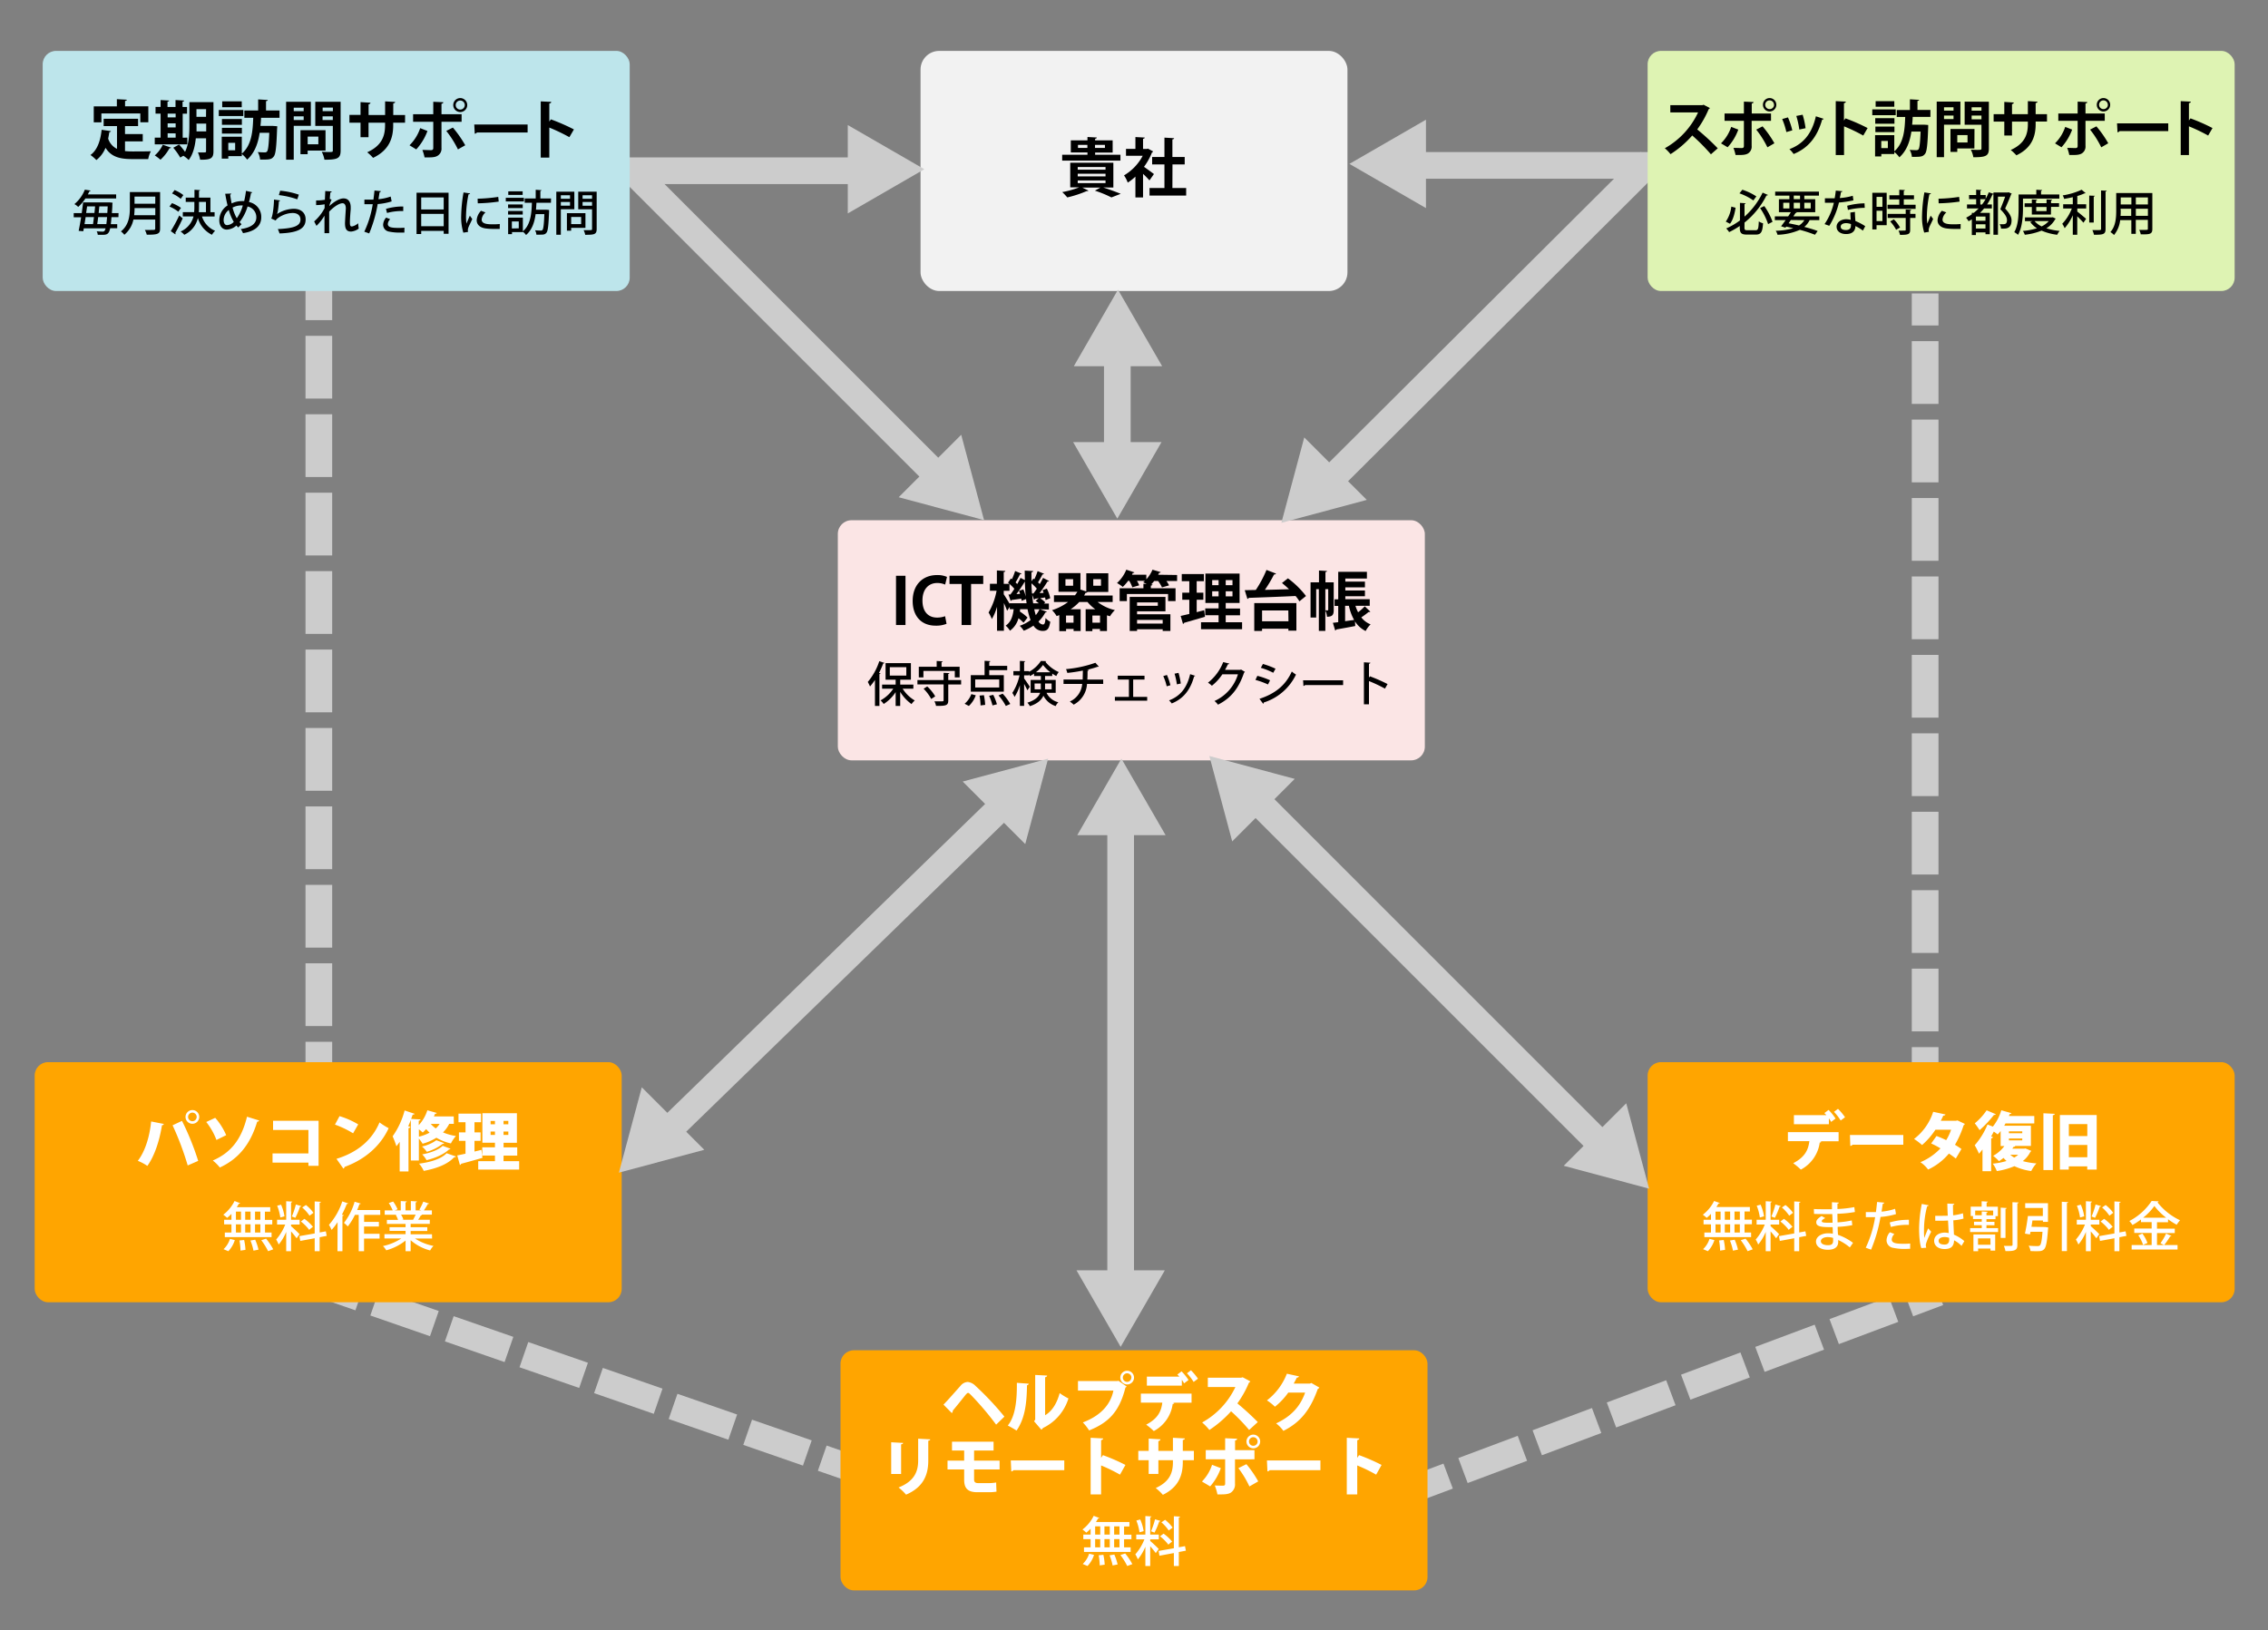 <svg id="レイヤー_1" data-name="レイヤー 1" xmlns="http://www.w3.org/2000/svg" viewBox="0 0 850 611"><rect x="0" y="0" width="850" height="611" fill="#808080" stroke="none"/><defs><style>.cls-1,.cls-3,.cls-4,.cls-5{fill:none;stroke:#ccc;stroke-miterlimit:10;stroke-width:10px;}.cls-2{fill:#f2f2f2;}.cls-3{stroke-dasharray:23.52 5.88;}.cls-4{stroke-dasharray:23.67 5.92;}.cls-5{stroke-dasharray:23.77 5.94;}.cls-6{fill:#fbe5e5;}.cls-7{fill:orange;}.cls-8{fill:#fff;}.cls-9{fill:#ccc;}.cls-10{fill:#def3b3;}.cls-11{fill:#bde5eb;}</style></defs><line class="cls-1" x1="234" y1="64" x2="324" y2="64"/><line class="cls-1" x1="531" y1="62" x2="627" y2="62"/><rect class="cls-2" x="345" y="19.08" width="160" height="90" rx="7"/><path d="M419.92,58V60.2H398.08V58h9.48v-.86h-6.24V52.62h6.24V51.35l3.51.19c0,.24-.2.38-.65.48v.6H417v4.56h-6.57V58Zm-6.43,12.27v0c2.35.77,4.94,1.71,6.53,2.38L416.54,74a43.2,43.2,0,0,0-6.19-2.54l2.08-1.15h-6.81l2.3,1.13a.58.58,0,0,1-.46.19.51.51,0,0,1-.21,0A42.71,42.71,0,0,1,400,74a21.83,21.83,0,0,0-1.9-2,33.68,33.68,0,0,0,6.34-1.77H401.1V61h16.16v9.29Zm-9.58-7.66v1h10.42v-1Zm0,2.5v1h10.42v-1Zm0,2.52v1h10.42v-1ZM404,55.45h3.53V54.32H404Zm10.11-1.13h-3.72v1.13h3.72Z"/><path d="M432.16,56.77a.65.65,0,0,1-.41.36,24,24,0,0,1-3,5.4c1.17.82,3.17,2.28,3.72,2.71l-1.68,2.38a29.75,29.75,0,0,0-2.4-2.45V74h-2.86v-7.8a18.79,18.79,0,0,1-2.88,2.25,11.35,11.35,0,0,0-1.39-2.71,18.59,18.59,0,0,0,7-7.34H422v-2.6h3.53V51.37l3.5.19c0,.24-.21.39-.64.46v3.81h1.41l.43-.12Zm7.23,13.71h5.16v2.83H430.82V70.48h5.59V61.62H431.8V58.84h4.61V51.59l3.62.21c0,.24-.21.39-.64.46v6.58H444v2.78h-4.58Z"/><line class="cls-1" x1="119.5" y1="108" x2="119.5" y2="120"/><line class="cls-3" x1="119.5" y1="125.88" x2="119.5" y2="387.56"/><line class="cls-1" x1="119.5" y1="390.5" x2="119.5" y2="402.5"/><line class="cls-1" x1="721.5" y1="110" x2="721.5" y2="122"/><line class="cls-3" x1="721.5" y1="127.88" x2="721.5" y2="389.56"/><line class="cls-1" x1="721.5" y1="392.5" x2="721.5" y2="404.5"/><line class="cls-1" x1="386.5" y1="291.5" x2="243" y2="431"/><line class="cls-1" x1="123.5" y1="482.5" x2="134.84" y2="486.43"/><line class="cls-4" x1="140.43" y1="488.37" x2="305.37" y2="545.6"/><line class="cls-1" x1="308.16" y1="546.57" x2="319.5" y2="550.5"/><line class="cls-1" x1="531.5" y1="557.5" x2="542.74" y2="553.29"/><line class="cls-5" x1="548.3" y1="551.21" x2="712.48" y2="489.75"/><line class="cls-1" x1="715.26" y1="488.71" x2="726.5" y2="484.5"/><rect class="cls-6" x="314" y="195" width="220" height="90" rx="5.13"/><path d="M335.81,215.82h3.55v18.46h-3.55Z"/><path d="M354.75,233.82a10.32,10.32,0,0,1-4.08.7c-5.55,0-8.62-3.77-8.62-9.24,0-6.46,4.15-9.72,9.05-9.72a8.68,8.68,0,0,1,3.82.69l-.7,2.88a7.28,7.28,0,0,0-3-.6c-3,0-5.5,2.09-5.5,6.56,0,4.17,2.14,6.4,5.48,6.4a8.4,8.4,0,0,0,3-.52Z"/><path d="M368.5,218.89h-4.56v15.39h-3.55V218.89h-4.54v-3.07H368.5Z"/><path d="M389.74,228.37l2.57.92c-.07.19-.24.28-.55.28a13,13,0,0,1-2.55,3.39,2.1,2.1,0,0,0,1.64,1.13c.6,0,.86-.51,1-2.43a6,6,0,0,0,1.78,1.39c-.46,2.72-1.13,3.44-2.88,3.44a4,4,0,0,1-3.43-2,16.49,16.49,0,0,1-3.63,1.92,11.66,11.66,0,0,0-1.51-1.85,14.25,14.25,0,0,0,4.06-2.14,24.52,24.52,0,0,1-1.13-4.08h-2.79l-.09.89a18.19,18.19,0,0,1,2.88,2.26l-1.51,1.92a15.72,15.72,0,0,0-1.9-1.68,8.39,8.39,0,0,1-3.19,4.68,7.7,7.7,0,0,0-1.61-1.9c2.11-1.41,2.71-3.72,3-6.17h-1.46v-.88l-1,1.48c-.24-.72-.72-1.84-1.2-2.9v10.39h-2.57v-9a20.34,20.34,0,0,1-1.94,4.61,17,17,0,0,0-1.23-2.45,25.59,25.59,0,0,0,3-8.16H371v-2.61h2.61v-5l3.17.19c0,.22-.17.36-.6.43v4.4h2.16v2.61h-2.16v1.3c.5.72,1.61,2.54,2.21,3.57v-.19h6.36c-.07-.5-.15-1-.19-1.58l-1.68.65c0-.24-.08-.51-.12-.8l-3.65.51a.46.46,0,0,1-.34.33l-.81-2.4.72,0a24.59,24.59,0,0,0,1.48-2.14,20,20,0,0,0-2.37-2.3l1.08-1.57.38.29a26.26,26.26,0,0,0,1.2-3.09l2.4,1a.55.55,0,0,1-.57.22c-.41.86-1.08,2.09-1.66,3.05l.62.62c.48-.81.89-1.6,1.23-2.32l1.63.84c0-1.18-.05-2.36-.05-3.56l3.15.17c0,.24-.19.39-.63.46,0,1.12,0,2.23,0,3.36l.72-1,.36.27a23.66,23.66,0,0,0,1.23-3.07l2.4,1a.55.55,0,0,1-.58.22c-.41.86-1.1,2.09-1.68,3a7.91,7.91,0,0,1,.65.64c.48-.81.91-1.63,1.25-2.32l2.23,1.17c-.07.14-.31.22-.6.22a48.71,48.71,0,0,1-2.93,4.32l1.51-.1c-.12-.36-.26-.69-.4-1l1.6-.6a14.39,14.39,0,0,1,1.28,3.6l-1.73.72c-.05-.31-.12-.67-.22-1l-1.85.31a8.92,8.92,0,0,1,1.92,1.54l-.48.45h1.85v2.23Zm-7.44-5.78c-.12-.38-.26-.77-.41-1.13l1.63-.53a14.42,14.42,0,0,1,.92,2.76h0c-.17-1.8-.29-3.74-.34-5.73a54,54,0,0,1-3.16,4.73Zm5-.14c.41-.53.87-1.16,1.28-1.8a19.26,19.26,0,0,0-2-2c0,1.32.09,2.57.19,3.79Zm2,1.77c-.53.1-1,.17-1.42.22a.44.44,0,0,1-.34.36l-.69-1.83c.09,1.11.21,2.19.36,3.17h2.11a12,12,0,0,0-1.18-.91Zm-1.68,4.15a19.08,19.08,0,0,0,.57,2.21,9.92,9.92,0,0,0,1.39-2.21Z"/><path d="M417,225.64h-5.64a16.72,16.72,0,0,0,6.48,3.05A11.17,11.17,0,0,0,416,231l-1.13-.36v5.88h-2.62v-.77H409.4v.82h-2.52v-8.21h3.6a15.34,15.34,0,0,1-2.91-2.71h-3.09a17.65,17.65,0,0,1-3.22,2.71H405v8.16h-2.64v-.77h-2.81v.82H397v-6l-1,.36a10.8,10.8,0,0,0-1.71-2.21,20.51,20.51,0,0,0,6-3.07H395v-2.52h7.88a14.11,14.11,0,0,0,.91-1.32H396.7v-7h8.23V221l2.19.69v-6.81h8.25v7h-7.8a.77.77,0,0,1-.74.33c-.17.34-.34.68-.51,1H417Zm-14.81-6.1v-2.45h-2.88v2.45Zm.15,13.85v-2.66h-2.81v2.66Zm7.08,0h2.85v-2.66H409.4Zm.31-16.3v2.45h2.9v-2.45Z"/><path d="M441.15,215.53v2.26h-4a10.87,10.87,0,0,1,1,1.63l-2.66.75a14.21,14.21,0,0,0-1.45-2.38h-1.48a10.87,10.87,0,0,1-1.16,1.27l.51,0c0,.25-.19.39-.6.44v1h9.26v4.8h-2.8v-2.64H422.33v2.64h-2.71v-4.8h8.91v-1.68l1.22.07-1.3-.64c.22-.17.43-.34.65-.53h-3a10.34,10.34,0,0,1,.86,1.68l-2.59.74a12.91,12.91,0,0,0-1.15-2.42h-.43a16.18,16.18,0,0,1-2,2.28,14.36,14.36,0,0,0-2.16-1.46,13.62,13.62,0,0,0,3.48-5l3.05,1a.6.6,0,0,1-.6.24c-.1.22-.22.44-.34.65h5.4v1.71a12.09,12.09,0,0,0,2.31-3.6l3.09.91c-.09.21-.31.29-.6.26-.12.24-.24.48-.38.72Zm-15,13.61v1.11h12.49v6.26h-2.89v-.65h-9.6v.65h-2.76V223.74h13.4v5.4Zm7.78-3.33h-7.78v1.27h7.78Zm1.82,6.55h-9.6v1.37h9.6Z"/><path d="M448.49,229.45l2.81-.72s0,.08.31,2.45c-2.85.84-5.9,1.73-7.85,2.28a.54.54,0,0,1-.4.41l-.87-3c.91-.19,2-.46,3.24-.74V224.8h-2.64v-2.64h2.64v-4.32H442.9v-2.67h8.28v2.67h-2.69v4.32H451v2.64h-2.5Zm10.88,3.8h6.14v2.59H450.12v-2.59h6.58v-2.64h-5v-2.55h5V226h-4.94V215h12.81V226h-5.2v2.09h5.37v2.55h-5.37Zm-5.07-15.8v1.9h2.4v-1.9Zm0,6.08h2.4v-1.9h-2.4Zm7.61-4.18v-1.9h-2.54v1.9Zm0,4.18v-1.9h-2.54v1.9Z"/><path d="M478.23,215c-.1.22-.36.34-.75.34a49.23,49.23,0,0,1-3.43,5.76c2.86-.05,6-.15,9.05-.24-.86-.84-1.77-1.63-2.64-2.33l2.23-1.75a33.64,33.64,0,0,1,6.77,6.62l-2.47,2a13.11,13.11,0,0,0-1.44-2c-6.46.31-13.23.55-17.55.7a.54.54,0,0,1-.5.38l-1-3.26,4.15-.08a42.45,42.45,0,0,0,4-7.51Zm-8.16,21.51V226.05h15.79v10.34h-3v-.72H473v.82Zm12.77-7.68H473v4.05h9.89Z"/><path d="M499.85,218.29v10.32c0,1.64-.31,2.57-2.52,2.57a6.62,6.62,0,0,0-.62-2.35v7.66h-2.43V220.84h-1v10.63h-2.11V218.29h3.16v-4.44l3,.17c0,.22-.2.36-.58.41v3.86Zm-3.14,10.49h.91c.12,0,.17-.05.17-.24v-7.7h-1.08Zm11.28-1.7a14.53,14.53,0,0,0,1,2.42,20.72,20.72,0,0,0,2.5-2.23l2.08,2a.57.57,0,0,1-.4.14,1,1,0,0,1-.27,0,30.24,30.24,0,0,1-2.71,2,8.11,8.11,0,0,0,3.48,2.62,9.73,9.73,0,0,0-1.85,2.5,9.78,9.78,0,0,1-4-3.63l.1,1.75c-2.62.51-5.35,1-7.11,1.3a.5.5,0,0,1-.4.38l-.87-2.88c.58-.07,1.25-.14,2-.24v-6.09h-1.37v-2.47h1.37V214.33h10.75v2.52h-8.09V218h7.35v2.17h-7.35v1.17h7.35v2.16h-7.35v1.11h9.15v2.47Zm-3.87,5.76,3.37-.46a18.9,18.9,0,0,1-1.95-5.3h-1.42Z"/><path d="M327.92,254.86a23.76,23.76,0,0,1-1.86,2.45,15.52,15.52,0,0,0-.83-1.69,23.11,23.11,0,0,0,4.31-7.8l1.94.67c-.07.14-.21.19-.47.19a33.39,33.39,0,0,1-1.58,3.57l.56.16c0,.14-.15.24-.4.27v11.94h-1.67Zm14.38,3.3h-4a13.35,13.35,0,0,0,4.54,4.41,6.28,6.28,0,0,0-1.21,1.35,15.82,15.82,0,0,1-4.25-4.58v5.26h-1.71v-5.17a14.82,14.82,0,0,1-4.48,4.45,7.93,7.93,0,0,0-1.17-1.35,13.44,13.44,0,0,0,4.75-4.37h-4.18v-1.55h5.08v-1.84h-3.78v-6.21h9.5v6.21h-4v1.84h4.93Zm-8.82-8.09v3.17h6.19v-3.17Z"/><path d="M360.21,254.9v1.67h-4.82v5.94c0,2-.9,2.09-4.58,2.09a6.26,6.26,0,0,0-.61-1.71c.76,0,1.51,0,2.07,0,1.32,0,1.37,0,1.37-.44v-5.92h-9.81V254.9h9.81v-2.7l2.18.1c0,.16-.13.25-.43.31v2.29Zm-14.13-3.41v2.43h-1.73v-4h6.7v-2.16l2.25.13c0,.16-.15.27-.43.3v1.73h6.78v4h-1.81v-2.43ZM349,262a16.25,16.25,0,0,0-2.85-3.83l1.35-.87a16,16,0,0,1,3,3.71Z"/><path d="M365.7,260.62a10.13,10.13,0,0,1-2.59,4l-1.59-.83a8.76,8.76,0,0,0,2.52-3.62Zm10.51-7.54v6.19H363.83v-6.19H369v-5.39l2.16.13c0,.16-.12.27-.41.31v1.45h6.73v1.61h-6.73v1.89Zm-1.72,4.61v-3h-9v3Zm-7,6.73a21.69,21.69,0,0,0-.38-3.69l1.64-.16a23.15,23.15,0,0,1,.47,3.64Zm4.47,0a19.58,19.58,0,0,0-1.26-3.61l1.55-.36a20.65,20.65,0,0,1,1.38,3.54Zm5,.2a19.55,19.55,0,0,0-2.73-3.94l1.54-.67a19.65,19.65,0,0,1,2.85,3.86Z"/><path d="M395.65,259.7h-3.43a6.57,6.57,0,0,0,4.44,3.53,4.08,4.08,0,0,0-1,1.44,7.83,7.83,0,0,1-4.61-3.9c-.7,1.54-2.16,3-5.07,3.92a6.23,6.23,0,0,0-.94-1.3c3-.95,4.27-2.26,4.77-3.69h-3.55v-4.84h3.84V253.4h-2.56v-.9a15.13,15.13,0,0,1-1.53.92,6.75,6.75,0,0,0-.36-.7v.43h-1.83v1.15c.5.65,1.85,2.65,2.14,3.12l-.92,1.33c-.23-.58-.76-1.55-1.22-2.41v8.24h-1.59v-7.76a17,17,0,0,1-2,4.41,8.63,8.63,0,0,0-.83-1.49,20.2,20.2,0,0,0,2.7-6.59h-2.3v-1.59h2.43v-3.83l2,.11c0,.14-.14.25-.41.29v3.43h1.83v.26a12.18,12.18,0,0,0,4.45-4.07c.13,0,.27,0,2,.07a.39.39,0,0,1-.31.25,13.28,13.28,0,0,0,5,3.84,7.48,7.48,0,0,0-.9,1.49,10.7,10.7,0,0,1-1.53-.92v.92h-2.7v1.46h4Zm-7.88-1.33h2.3a5.49,5.49,0,0,0,0-.81v-1.37h-2.34Zm5.89-6.39a13.79,13.79,0,0,1-2.76-2.74,13,13,0,0,1-2.65,2.74Zm.45,4.21h-2.45v1.41c0,.25,0,.52,0,.77h2.47Z"/><path d="M413.46,256.35h-6.07a9.34,9.34,0,0,1-5,7.78,11.67,11.67,0,0,0-1.44-1.17,7.93,7.93,0,0,0,4.64-6.61h-7V254.7h7.18c0-1.06.06-2.09.06-3.35a55.57,55.57,0,0,1-5.82.88,11.32,11.32,0,0,0-.48-1.42,44.64,44.64,0,0,0,11-2.38l1.28,1.42a.36.36,0,0,1-.27.08.71.71,0,0,1-.2,0,32.37,32.37,0,0,1-4,1.13l.71.06a.47.47,0,0,1-.46.36c0,1.19,0,2.23-.08,3.24h5.94Z"/><path d="M428.94,253.28v1.44h-4.25v6.5h5.25v1.42h-12.1v-1.42h5.26v-6.5h-4.19v-1.44Z"/><path d="M437.34,253a22.75,22.75,0,0,1,1.31,3.85l-1.4.4a18.53,18.53,0,0,0-1.28-3.83Zm10.6.31a.43.43,0,0,1-.41.2c-1.44,5.27-4.16,8.46-8.39,10.17a7.89,7.89,0,0,0-1-1.15c4.05-1.55,6.64-4.47,7.9-9.82Zm-6.26-1.1a23.34,23.34,0,0,1,.85,4l-1.46.31a25.6,25.6,0,0,0-.87-4Z"/><path d="M466.57,251.83a.8.8,0,0,1-.32.31c-2,5.85-4.84,9.51-9.78,12a6.47,6.47,0,0,0-1.31-1.38,16,16,0,0,0,8.79-10h-5.84a18.55,18.55,0,0,1-3.92,4.28,9.63,9.63,0,0,0-1.46-1.15,18.26,18.26,0,0,0,5.71-7.72l2.28.57c-.05.18-.28.27-.54.27-.32.72-.7,1.41-1.06,2.06h5.73l.27-.11Z"/><path d="M471.23,253.33A27,27,0,0,1,476,255l-.78,1.56a30.52,30.52,0,0,0-4.71-1.71Zm.8,8.61c5.67-1.86,9.7-4.87,12.11-10.23a15.77,15.77,0,0,0,1.57,1.15,20,20,0,0,1-12.08,10.46.44.44,0,0,1-.24.47Zm1.29-13.06a30.52,30.52,0,0,1,4.72,1.77l-.85,1.53a25.43,25.43,0,0,0-4.66-1.86Z"/><path d="M488.37,255h15v1.8H489.09a.76.76,0,0,1-.58.32Z"/><path d="M519.06,258.12a52.8,52.8,0,0,0-6-2.83V264h-1.89V248.25l2.41.15c0,.19-.18.34-.52.41V254l.36-.5a62.19,62.19,0,0,1,6.61,2.91Z"/><rect class="cls-7" x="13" y="398.13" width="220" height="90" rx="5"/><path class="cls-8" d="M61.42,421.3a.79.79,0,0,1-.72.48c-.87,5.59-2.76,11.52-5.48,15.24a17.68,17.68,0,0,0-3.57-1.9c2.66-3.45,4.39-8.78,5-14.76Zm8.93,15.55a108.74,108.74,0,0,0-5.67-15.05l3.53-1.66a101.79,101.79,0,0,1,6.07,15Zm1.75-20.76a2.57,2.57,0,1,1-2.57,2.57A2.58,2.58,0,0,1,72.1,416.09Zm1.61,2.57a1.61,1.61,0,1,0-1.61,1.61A1.61,1.61,0,0,0,73.71,418.66Z"/><path class="cls-8" d="M80.66,419a24.27,24.27,0,0,1,4.11,6.5l-3.65,1.8a24.77,24.77,0,0,0-3.82-6.74Zm16.47,1a.74.74,0,0,1-.74.43c-2.6,8.67-7.11,14-14,17.19A15.4,15.4,0,0,0,79.75,435c6.39-2.76,10.66-7.47,12.82-16.42Z"/><path class="cls-8" d="M119.4,420.1V437h-3.81v-1.2H102.14v-3.45h13.45v-8.79H102.34V420.1Z"/><path class="cls-8" d="M127.25,418.37a31.1,31.1,0,0,1,7,3.09l-1.92,3.34a36.57,36.57,0,0,0-6.79-3.26Zm-1.15,16c7.89-2.4,13.39-7.08,16.13-13.65a25.91,25.91,0,0,0,3.43,2.16c-3,6.52-8.67,11.66-16.52,14.52a.86.86,0,0,1-.45.64Z"/><path class="cls-8" d="M170.09,421.25h-1.73a12.17,12.17,0,0,1-2.33,3.21,19.47,19.47,0,0,0,4.85,1.35,13.1,13.1,0,0,0-1.89,2.78,17.8,17.8,0,0,1-5.43-2.13,19.8,19.8,0,0,1-5.18,2.25,15.28,15.28,0,0,0-1.4-1.94V435h-3v-15.2c-.31.79-.62,1.56-1,2.33l.82.26a.8.8,0,0,1-.7.48v16.23h-3.31V428c-.41.6-.81,1.16-1.22,1.66a37.72,37.72,0,0,0-1.42-3.74,29.45,29.45,0,0,0,4.49-9.68l3.74,1.25c-.09.22-.33.34-.72.31l-.57,1.61,3.5.19c0,.24-.19.41-.65.48v1.66a14.7,14.7,0,0,0,3.22-5.57l3.53,1c-.07.21-.31.33-.65.31a8.32,8.32,0,0,1-.43,1h7.44ZM157,426.07a16.75,16.75,0,0,0,4-1.51,13.43,13.43,0,0,1-1.29-1.34,12,12,0,0,1-1.28,1.29,17.49,17.49,0,0,0-1.44-1.2Zm13.88,7.42c-.1.19-.31.31-.7.31-2.45,2.64-6.55,4.18-11.37,5.09a10.76,10.76,0,0,0-1.76-2.71c4.25-.55,8.31-1.75,10.32-3.91Zm-4.42-5c-.07.17-.26.26-.55.26a18.21,18.21,0,0,1-5.95,3,10,10,0,0,0-1.8-2,14.37,14.37,0,0,0,5.37-2.35Zm2.35,2.09c-.07.17-.26.26-.57.29-1.83,1.77-5,3.19-8.38,4a9.74,9.74,0,0,0-1.63-2.16c3-.55,6.12-1.68,7.68-3.22Zm-7.36-9.29a10.33,10.33,0,0,0,1.87,1.68,8.89,8.89,0,0,0,1.44-1.68Z"/><path class="cls-8" d="M180.43,431l.39,3c-2.91.84-6,1.7-8,2.23a.58.58,0,0,1-.45.46l-1-3.6c.89-.17,1.94-.39,3.09-.65v-4.8H172v-3.19h2.47v-3.8h-2.64v-3.21h8.45v3.21h-2.45v3.8h2.29v3.19h-2.29v4Zm8.28,4.25h5.86v3.14H179.23v-3.14h6.27v-2.12h-4.76v-3.07h4.76v-1.73h-4.71V417.26h12.94v11.09h-5v1.73h5.12v3.07h-5.12Zm-4.84-15.08v1.25h1.63v-1.25Zm0,5.24h1.63v-1.28h-1.63Zm6.64-4v-1.25h-1.8v1.25Zm0,4v-1.28h-1.8v1.28Z"/><path class="cls-8" d="M86.74,457.21V455a14,14,0,0,1-1.62,1.5,10.54,10.54,0,0,0-1.44-1.18,14.46,14.46,0,0,0,4.22-5.14L90,451a.41.41,0,0,1-.48.18q-.36.66-.78,1.32h12.54v1.68h-2v3.07h2.76v1.71H99.32V462h2.46v1.72H84.26V462h2.48v-3.07H84v-1.71ZM88,464.83A10.67,10.67,0,0,1,85.58,469l-1.8-.76a9,9,0,0,0,2.4-3.86Zm.42-10.69v3.07h1.9v-3.07Zm0,4.78V462h1.9v-3.07Zm1.72,9.85a23,23,0,0,0-.4-3.8l1.76-.18a22.85,22.85,0,0,1,.5,3.7Zm3.76-14.63h-2v3.07h2Zm0,4.78h-2V462h2ZM95,468.79a20.41,20.41,0,0,0-1.14-3.8l1.78-.3a19.75,19.75,0,0,1,1.24,3.72Zm2.58-11.58v-3.07h-2v3.07Zm0,4.78v-3.07h-2V462Zm2.9,7a24.52,24.52,0,0,0-2.56-4.12l1.8-.58a24.59,24.59,0,0,1,2.68,4Z"/><path class="cls-8" d="M109.08,459.61c.68.56,2.74,2.48,3.18,3l-1.1,1.54a32.83,32.83,0,0,0-2.08-2.57V469h-1.82v-7.24a18.22,18.22,0,0,1-2.82,4.74,11,11,0,0,0-.94-1.88,19.47,19.47,0,0,0,3.4-5.62h-3.06v-1.79h3.42v-6.94l2.28.14c0,.16-.16.26-.46.32v6.48h3.22V459h-3.22Zm-3.74-8.05a17.05,17.05,0,0,1,1.28,4.36l-1.56.44a19,19,0,0,0-1.18-4.42Zm7.58.54c-.06.14-.22.22-.48.22a27.32,27.32,0,0,1-1.76,4.16c-.36-.14-.94-.38-1.3-.5a29,29,0,0,0,1.5-4.5Zm9.52,11.15-2.64.5V469h-1.86v-4.86l-5.4,1-.32-1.8,5.72-1v-12l2.34.14c0,.16-.16.28-.48.34v11.15l2.32-.42Zm-8.36-6.39a16.26,16.26,0,0,1,3.22,3,11.22,11.22,0,0,0-1.42,1.14,16.43,16.43,0,0,0-3.12-3.14Zm.58-5.18a14.72,14.72,0,0,1,2.82,2.92L116,455.68a14.53,14.53,0,0,0-2.74-3.06Z"/><path class="cls-8" d="M126.52,458.1a22.48,22.48,0,0,1-2.24,2.91,14.12,14.12,0,0,0-1-1.89,24.94,24.94,0,0,0,5-8.8l2.2.76a.52.52,0,0,1-.52.22,38.1,38.1,0,0,1-1.82,4l.68.18c0,.16-.18.28-.48.3V469h-1.86Zm16-2.72h-6.06V458H142v1.75h-5.56v2.72h5.82v1.78h-5.82V469h-2V455.38h-1.42a22.57,22.57,0,0,1-2.68,4.33,12.14,12.14,0,0,0-1.44-1.33,22.9,22.9,0,0,0,4-7.94l2.3.7c-.06.16-.24.24-.5.22-.24.72-.52,1.46-.84,2.2h8.62Z"/><path class="cls-8" d="M161.94,464.23h-6.4a19.13,19.13,0,0,0,6.92,2.78,8.15,8.15,0,0,0-1.26,1.7,17.92,17.92,0,0,1-7.3-3.84V469H152v-4a20.3,20.3,0,0,1-7.24,3.66,8.58,8.58,0,0,0-1.24-1.6,20,20,0,0,0,6.88-2.84h-6.32v-1.61H152v-1.24h-6V460h6v-1.22h-7v-1.52h4.18a9.66,9.66,0,0,0-.86-1.86l.48-.08v0l-4.62,0V453.7h3a15.57,15.57,0,0,0-1.48-2.76l1.64-.56A13.62,13.62,0,0,1,149,453.3l-1.08.4h2.28v-3.5l2.26.14c0,.18-.18.32-.48.36v3h2v-3.5l2.28.14q0,.3-.48.36v3h2.12l-.74-.28a20.89,20.89,0,0,0,1.48-3l2.16.7c-.06.14-.22.22-.48.2a22.5,22.5,0,0,1-1.46,2.38h3v1.58H157.8l.38.12c-.06.14-.22.2-.48.2a14.26,14.26,0,0,1-1,1.62h4.38v1.52H153.9V460h6.24v1.42H153.9v1.24h8Zm-7.1-7.07a20.57,20.57,0,0,0,.94-1.88H150.3a7.89,7.89,0,0,1,.88,1.82l-.6.12H155Z"/><polygon class="cls-9" points="392.81 284.38 360.81 292.95 384.24 316.38 392.81 284.38"/><polygon class="cls-9" points="480.24 195.96 512.24 187.38 488.81 163.96 480.24 195.96"/><line class="cls-1" x1="237.5" y1="64.5" x2="360.5" y2="187.5"/><polygon class="cls-9" points="368.81 194.96 360.24 162.96 336.81 186.38 368.81 194.96"/><polygon class="cls-9" points="346.42 63.43 317.73 46.87 317.73 80 346.42 63.43"/><polygon class="cls-9" points="505.73 61.43 534.42 44.87 534.42 78 505.73 61.43"/><polygon class="cls-9" points="453.24 283.38 461.81 315.38 485.24 291.95 453.24 283.38"/><line class="cls-1" x1="470" y1="299" x2="609.5" y2="438.5"/><line class="cls-1" x1="618.5" y1="60.5" x2="493" y2="185.5"/><rect class="cls-10" x="617.5" y="19.08" width="220" height="90" rx="5"/><path d="M640.81,40.5a.69.69,0,0,1-.42.4,37,37,0,0,1-4.3,7.61,91.19,91.19,0,0,1,7.69,7.08l-2.56,2.25a73.11,73.11,0,0,0-7-7.06,37.5,37.5,0,0,1-8.14,7,14.81,14.81,0,0,0-2.14-2.21,29.74,29.74,0,0,0,12.46-13.43H626V39.42h12l.48-.16Z"/><path d="M651.48,48.58a19.75,19.75,0,0,1-4,6.62L645,53.73a15.53,15.53,0,0,0,3.82-6.17Zm5-3.29v9.38A3,3,0,0,1,655,57.59c-1,.53-2.25.53-4.55.51a17.48,17.48,0,0,0-.78-2.67c1,0,2.62.07,3.08.07.62,0,.83-.28.83-.78V45.29h-7.25V42.55h7.25V38.09l3.61.16c0,.28-.23.48-.67.55v3.75h7.22v2.74Zm4.09,2.07a39.76,39.76,0,0,1,4.44,6.34l-2.62,1.52a35.74,35.74,0,0,0-4.19-6.64Zm2.65-10.6a2.51,2.51,0,1,1-2.51,2.5A2.5,2.5,0,0,1,663.26,36.76Zm1.63,2.5a1.64,1.64,0,1,0-1.63,1.64A1.64,1.64,0,0,0,664.89,39.26Z"/><path d="M670.09,44a27.32,27.32,0,0,1,1.63,4.87l-2.23.63a27.07,27.07,0,0,0-1.56-4.88Zm13.38.53a.53.53,0,0,1-.57.3c-1.89,6.78-5.45,10.78-10.69,12.9a10.3,10.3,0,0,0-1.57-1.82c4.92-1.84,8.37-5.49,9.91-12.32ZM675.59,43a29.69,29.69,0,0,1,1.1,5.06l-2.35.49a30.08,30.08,0,0,0-1.12-5.09Z"/><path d="M698.31,50.81a64.17,64.17,0,0,0-7.2-3.45V58.12H688V37.91l3.77.18c0,.28-.21.51-.69.57v6.49l.58-.78A69.69,69.69,0,0,1,699.94,48Z"/><path d="M710.48,41v2.19h-8.79V41Zm13,2.81h-6.65c0,.94-.11,1.93-.2,2.92h3.88l.6,0,1.54.11c0,.25,0,.58,0,.85-.23,6.62-.51,9.15-1.2,10s-1.26,1.1-3.59,1.1c-.41,0-.87,0-1.33,0a6.19,6.19,0,0,0-.83-2.62c1.06.09,2,.11,2.51.11A1,1,0,0,0,719,56c.39-.46.62-2.25.8-6.67h-3.45c-.55,3.59-1.7,7.15-4.51,9.64a9.08,9.08,0,0,0-1.9-2v.76h-4.86v.9h-2.34V50.65h7.2v6.07c3.58-3.06,3.93-8.19,4.09-12.88h-3.17V41.22h4.94v-4l3.45.21c0,.2-.19.36-.62.41v3.36h4.85ZM710,44.28v2.09H702.8V44.28Zm-7.15,5.24V47.45H710v2.07Zm7.1-11.59V40h-7V37.93ZM707.53,55.5V52.83h-2.46V55.5Z"/><path d="M734.72,46.74h-6.14V58.9h-2.74V38.09h8.88Zm-2.58-6.53h-3.56v1.24h3.56Zm-3.56,4.43h3.56V43.31h-3.56Zm11.38,11h-6.41v1.31H731v-8.6h9Zm-2.57-5h-3.84v2.76h3.84Zm8-12.51v17.5c0,2.83-1.08,3.31-5.82,3.31a9.43,9.43,0,0,0-.94-2.83c.76,0,1.56.07,2.23.07,1.65,0,1.75,0,1.75-.6V46.76h-6.3V38.09Zm-2.78,2.09h-3.68v1.27h3.68Zm-3.68,4.49h3.68V43.31h-3.68Z"/><path d="M767.17,45.56h-4.25v1c0,4.81-1.61,9-7.22,11.66a17,17,0,0,0-2.12-2c5.27-2.37,6.42-5.86,6.42-9.63v-1h-5.94v5.2h-2.89v-5.2h-4V42.8h4V38.2l3.58.23a.74.74,0,0,1-.69.58V42.8H760V37.91l3.61.2c0,.26-.26.46-.69.53V42.8h4.25Z"/><path d="M776.6,48.58a20.08,20.08,0,0,1-4,6.62l-2.42-1.47A15.53,15.53,0,0,0,774,47.56Zm5-3.29v9.38a3,3,0,0,1-1.52,2.92c-1,.53-2.25.53-4.55.51a17.48,17.48,0,0,0-.78-2.67c1,0,2.62.07,3.08.07.62,0,.83-.28.83-.78V45.29h-7.25V42.55h7.25V38.09l3.61.16c0,.28-.23.48-.67.55v3.75h7.22v2.74Zm4.09,2.07a40.42,40.42,0,0,1,4.44,6.34l-2.62,1.52a35.74,35.74,0,0,0-4.19-6.64Zm2.65-10.6a2.51,2.51,0,1,1-2.51,2.5A2.5,2.5,0,0,1,788.38,36.76Zm1.63,2.5a1.64,1.64,0,1,0-1.63,1.64A1.64,1.64,0,0,0,790,39.26Z"/><path d="M793.42,46.25h19.2v2.9H794.38a1.11,1.11,0,0,1-.78.44Z"/><path d="M827.57,50.81a64.17,64.17,0,0,0-7.2-3.45V58.12h-3.08V37.91l3.77.18c0,.28-.21.51-.69.57v6.49l.58-.78A69.69,69.69,0,0,1,829.2,48Z"/><path d="M646.79,83.07a12.33,12.33,0,0,0,2.07-5.63l1.6.43c-.32,2.11-.92,4.52-2.09,6Zm7,2.23c0,.85.18,1,1.13,1h3c1,0,1.11-.55,1.24-3.33a4.53,4.53,0,0,0,1.6.72c-.23,3.26-.72,4.24-2.74,4.24h-3.33c-2.08,0-2.66-.58-2.66-2.63v-.6A29.55,29.55,0,0,1,648.05,87a8.93,8.93,0,0,0-1.1-1.37,26.4,26.4,0,0,0,5.15-3V76.05l2.14.13c0,.16-.14.25-.43.28V81.2a28.75,28.75,0,0,0,6.79-9l2,.88a.52.52,0,0,1-.56.18,30.64,30.64,0,0,1-8.23,10.17ZM653,71.12a21.55,21.55,0,0,1,5.25,2.5l-1.13,1.51a21.21,21.21,0,0,0-5.22-2.66ZM662.65,84a23.43,23.43,0,0,0-3-6l1.57-.76a23.74,23.74,0,0,1,3.09,5.91Z"/><path d="M681.84,82.5h-3.62a7.67,7.67,0,0,1-2,2.55c1.93.51,3.67,1,5,1.55l-1,1.39a54.5,54.5,0,0,0-5.67-1.84A22.5,22.5,0,0,1,666.17,88a4.75,4.75,0,0,0-.66-1.5,26.62,26.62,0,0,0,6.57-.95c-.87-.22-1.75-.42-2.65-.6l-.29.4-1.63-.54c.5-.63,1.09-1.44,1.71-2.3h-4.05V81.09h5c.36-.52.7-1.06,1-1.55h-4.47V74.66h3.93V73.33h-5.33V71.84H681.7v1.49h-5.48v1.33h4.09v4.88H672.8l.59.16c-.07.15-.21.2-.48.18-.24.38-.51.78-.78,1.21h9.71ZM668.33,76v2.14h2.31V76Zm2.85,6.47c-.29.41-.56.82-.85,1.22,1.32.25,2.63.52,3.91.83a6.28,6.28,0,0,0,2-2Zm1.08-9.17v1.33h2.36V73.33Zm0,4.84h2.36V76h-2.36ZM678.62,76h-2.4v2.14h2.4Z"/><path d="M690.49,71.66c0,.18-.23.32-.54.36-.1.7-.28,1.6-.43,2.21a22.2,22.2,0,0,0,4.86-.85l.24,1.72a38.44,38.44,0,0,1-5.42.81,29.11,29.11,0,0,1-3.62,8.73L683.81,84a23.47,23.47,0,0,0,3.48-8c-.38,0-.85,0-1.24,0h-2.11V74.32H686c.56,0,1.12,0,1.59,0,.18-.88.32-1.89.43-2.88Zm4.7,7.77c0,1.26.09,2.27.18,3.41a20.76,20.76,0,0,1,3.68,1.94l-.87,1.66a16.27,16.27,0,0,0-2.81-1.71c0,1-.39,3-3.51,3-2,0-3.56-1-3.54-2.77s1.85-2.79,3.58-2.79a7.68,7.68,0,0,1,1.71.23c-.07-1-.13-2-.13-2.74ZM693.72,84a5.23,5.23,0,0,0-1.86-.36c-1,0-2,.42-2,1.32s.83,1.27,2,1.27c1,0,1.82-.45,1.82-1.56Zm5.15-6.1a28.46,28.46,0,0,0-6.31.79l-.27-1.57a27.43,27.43,0,0,1,6.49-.91Z"/><path d="M707.09,72.25V84.4h-3.8V86h-1.58V72.25Zm-1.6,1.55h-2.2v3.73h2.2Zm-2.2,9.07h2.2V79h-2.2Zm10.21-6.12h4.43v1.53H707.41V76.75h4.4v-2H708.1V73.2h3.71V71.12l2.1.12c0,.16-.12.25-.41.31V73.2h3.82v1.52H713.5Zm2.81,1.86c0,.16-.13.25-.42.3v1.26h2v1.52h-2v4.46c0,1.66-.68,1.89-3.81,1.89a6.49,6.49,0,0,0-.56-1.6c.52,0,1,0,1.44,0,1.24,0,1.26,0,1.26-.33V81.69h-6.75V80.17h6.75V78.52Zm-5.69,7.52A13.36,13.36,0,0,0,708.4,83l1.37-.79a13.43,13.43,0,0,1,2.32,3.06Z"/><path d="M723.67,72.5c0,.2-.22.31-.58.33a43.55,43.55,0,0,0-.94,8,19.58,19.58,0,0,0,.17,3c.28-.7,1-2.39,1.26-3l.92,1.24c-.67,1.53-1.27,2.54-1.52,3.37a2.89,2.89,0,0,0-.14.84,2.36,2.36,0,0,0,.09.61l-1.78.29a19.85,19.85,0,0,1-.81-6.32,57,57,0,0,1,.88-8.75Zm11.12,13.31c-.63,0-1.29,0-2,0a23.52,23.52,0,0,1-3.26-.18c-2.36-.32-3.38-1.6-3.38-3.09a5.67,5.67,0,0,1,1.62-3.53l1.69.61a4,4,0,0,0-1.44,2.68c0,1.68,2.25,1.78,4.32,1.78a22.33,22.33,0,0,0,2.47-.12Zm-8.28-11.33a59.26,59.26,0,0,0,7.73-.68l.18,1.76a61.37,61.37,0,0,1-7.85.65Z"/><path d="M747.12,72.14h5.37a3.34,3.34,0,0,0,.34-.07,8.12,8.12,0,0,0,1.12.49c0,.07-.09.18-.18.21-.6,1.55-1.41,3.48-2.29,5.4,1.73,1.84,2.41,3.17,2.41,4.42,0,3.11-2.1,3.11-3.17,3.11-.25,0-.52,0-.77,0a3.78,3.78,0,0,0-.54-1.65c.36,0,.72,0,1,0,1,0,1.76,0,1.76-1.57,0-1.08-.72-2.25-2.5-4.05.7-1.69,1.33-3.31,1.82-4.71h-2.7V88h-1.7V72.83a.6.6,0,0,1-.36.07,23.44,23.44,0,0,1-2,3.73h1.78v1.51h-2.92a21.09,21.09,0,0,1-1.51,1.64h3.66v8h-1.62v-.68h-3.59v1H739V82.23c-.39.25-.81.48-1.22.7a9,9,0,0,0-.92-1.33A15.52,15.52,0,0,0,739,80.32v-.54h.73a18.73,18.73,0,0,0,1.81-1.64h-4.35V76.63h3.43v-2h-2.66V73.1h2.66v-2l2,.13c0,.14-.14.25-.41.29V73.1h2v1.37a18.26,18.26,0,0,0,1.15-2.4l1.73.58Zm-3,10.61V81.16h-3.59v1.59Zm-3.59,2.91h3.59v-1.6h-3.59Zm1.66-9h.63a19,19,0,0,0,1.35-2h-2Z"/><path d="M758.17,74.43v3.65c0,2.89-.25,7.15-1.85,9.94a7.92,7.92,0,0,0-1.41-1c1.5-2.59,1.62-6.32,1.62-9V72.9h6.63V71.12l2.2.12c0,.16-.13.25-.42.31V72.9h6.85v1.53Zm11.17,7,1.13.53a.4.4,0,0,1-.22.19,8.86,8.86,0,0,1-3.33,3.41,24.36,24.36,0,0,0,5,1A6.32,6.32,0,0,0,771,88a21,21,0,0,1-5.86-1.55A24.17,24.17,0,0,1,758.86,88a6.39,6.39,0,0,0-.72-1.43,25.24,25.24,0,0,0,5.27-1,9.33,9.33,0,0,1-2.52-2.36l.88-.32h-2.86V81.49H769Zm-.69-1h-7.16V77.58h-2.7V76.21h2.7V74.74l2,.12c0,.15-.14.25-.41.31v1H767V74.74l2.11.12c0,.15-.13.25-.42.31v1h3v1.37h-3Zm-6.14,2.44a8.25,8.25,0,0,0,2.65,2,8.58,8.58,0,0,0,2.68-2ZM767,77.58h-3.85v1.55H767Z"/><path d="M781.66,72.39c-.09.08-.12.08-.43.08a17,17,0,0,1-2.7,1v3.09h3.33v1.59h-3.33v1.15c.87.65,2.79,2.29,3.3,2.72l-1,1.46c-.5-.6-1.47-1.59-2.32-2.4V88h-1.67V80.68a18.69,18.69,0,0,1-3.05,4.86,8.94,8.94,0,0,0-.9-1.66,17.46,17.46,0,0,0,3.59-5.72h-3.24V76.57h3.6V73.91c-1.08.25-2.2.47-3.24.65a5,5,0,0,0-.54-1.32,26.69,26.69,0,0,0,7.09-2.12Zm3.44,1c0,.14-.12.25-.41.29v9.74H783V73.31Zm2.33-2,2.1.1c0,.17-.11.27-.41.31V85.81c0,2-.81,2.21-4.34,2.18a7.94,7.94,0,0,0-.61-1.75c.74,0,1.45,0,2,0,1.13,0,1.26,0,1.26-.47Z"/><path d="M806.65,72.36V85.83c0,1.87-.81,2.09-4.34,2a6.2,6.2,0,0,0-.58-1.66c.71,0,1.43,0,2,0,1.19,0,1.24,0,1.24-.45v-3.3h-4.52v5.24h-1.67V82.51h-4.18a10.73,10.73,0,0,1-2.31,5.59A5.19,5.19,0,0,0,790.93,87c2-2.23,2.18-5.47,2.18-8V72.36ZM794.8,78.93c0,.61,0,1.28-.07,2h4V78.25h-4Zm4-4.93h-4v2.64h4Zm6.19,2.64V74h-4.52v2.64Zm-4.52,4.25h4.52V78.25h-4.52Z"/><rect class="cls-11" x="16" y="19.08" width="220" height="90" rx="5"/><path d="M46.85,53v3.63a26.81,26.81,0,0,0,2.76.14c1.3,0,5.3,0,6.94-.07a9.82,9.82,0,0,0-1,2.93h-6c-4.52,0-7.83-.75-10-4.23A11.22,11.22,0,0,1,36.12,60a15.2,15.2,0,0,0-2.21-1.9c2.52-1.8,3.75-5.3,4.18-9.45l3.48.5a.6.6,0,0,1-.6.38c-.12.84-.27,1.64-.43,2.43a6.46,6.46,0,0,0,3.31,3.84V47.25h-5V44.51H51.75v2.74h-4.9v3H53.5V53ZM38,42.52v3.34H35.14v-6H43.8V37.17l3.74.21c0,.24-.21.39-.67.46v2h8.72v6h-3V42.52Z"/><path d="M64.13,55.34a.55.55,0,0,1-.6.21,16.65,16.65,0,0,1-3.39,4.32A17.72,17.72,0,0,0,58,58.26a11.71,11.71,0,0,0,3-4Zm6.07-3.75v2.52H58V51.59h2.19v-9h-1.9V40.07h1.9V37.5l3.19.19c0,.22-.19.34-.6.41v2h3V37.5l3.24.19c0,.22-.19.36-.6.41v2H70.1v2.52H68.47v9Zm-4.37-9h-3V44h3Zm-3,3.65v1.51h3V46.24Zm0,3.72v1.63h3V50ZM80,38.29V56.73c0,2.64-1,3.19-5,3.14a10.68,10.68,0,0,0-.82-2.73c.63,0,1.3,0,1.8,0,1.13,0,1.25,0,1.25-.5V51.83H73.39c-.31,2.93-1,6-2.68,8.14a10.75,10.75,0,0,0-2-1.59l-1.16.68a24.45,24.45,0,0,0-2.61-3.68l2.18-1.2a31,31,0,0,1,2.23,2.74c1.49-3,1.63-6.74,1.63-9.74V38.29Zm-6.34,8.89c0,.64,0,1.36,0,2.08h3.62V46.34H73.63Zm3.58-6.27H73.63v2.88h3.58Z"/><path d="M91.2,41.22V43.5H82V41.22Zm13.56,2.93H97.83c0,1-.12,2-.22,3.05h4.06l.62,0,1.61.12c0,.26,0,.6-.05.88-.24,6.92-.53,9.56-1.25,10.47s-1.32,1.15-3.74,1.15c-.43,0-.91,0-1.39,0A6.43,6.43,0,0,0,96.6,57c1.11.1,2.11.12,2.62.12a1,1,0,0,0,.86-.34c.41-.48.65-2.35.84-7h-3.6c-.57,3.75-1.78,7.47-4.7,10.06a9.47,9.47,0,0,0-2-2.11v.79H85.56v.94H83.11V51.26h7.51v6.33c3.75-3.19,4.11-8.54,4.28-13.44H91.58V41.42h5.17V37.26l3.6.22c0,.21-.2.38-.65.43v3.51h5.06Zm-14.11.46v2.18H83.18V44.61Zm-7.47,5.47V47.92h7.47v2.16ZM90.6,38v2.19H83.28V38ZM88.13,56.32V53.54H85.56v2.78Z"/><path d="M116.5,47.18h-6.41V59.87h-2.86V38.15h9.27Zm-2.69-6.82h-3.72v1.3h3.72ZM110.09,45h3.72V43.6h-3.72ZM122,56.44h-6.7v1.37h-2.69v-9H122Zm-2.69-5.23h-4v2.88h4Zm8.35-13.06V56.42c0,2.95-1.12,3.45-6.07,3.45a9.67,9.67,0,0,0-1-2.95c.79,0,1.63.07,2.33.07,1.72,0,1.82,0,1.82-.62V47.2h-6.58V38.15Zm-2.9,2.18h-3.84v1.33h3.84ZM120.89,45h3.84V43.6h-3.84Z"/><path d="M151.8,46h-4.44V47c0,5-1.68,9.38-7.54,12.17a16.28,16.28,0,0,0-2.2-2.09c5.49-2.47,6.69-6.12,6.69-10.06V46h-6.19v5.43h-3V46h-4.16V43.07h4.16v-4.8l3.74.24a.77.77,0,0,1-.72.6v4h6.19V38l3.77.21c0,.27-.26.48-.72.56v4.34h4.44Z"/><path d="M160.2,49.1A20.76,20.76,0,0,1,156,56l-2.52-1.54a16.18,16.18,0,0,0,4-6.43Zm5.26-3.44v9.8a3.09,3.09,0,0,1-1.59,3c-1,.56-2.35.56-4.75.53a16.84,16.84,0,0,0-.82-2.78c1.06,0,2.74.07,3.22.07.65,0,.86-.29.86-.82V45.66h-7.56V42.81h7.56V38.15l3.77.17c0,.29-.24.5-.69.58v3.91H173v2.85Zm4.27,2.16a42,42,0,0,1,4.63,6.63L171.63,56a38,38,0,0,0-4.37-6.93Zm2.76-11.06a2.62,2.62,0,1,1-2.62,2.62A2.63,2.63,0,0,1,172.49,36.76Zm1.7,2.62a1.7,1.7,0,1,0-1.7,1.7A1.71,1.71,0,0,0,174.19,39.38Z"/><path d="M177.74,46.67h20v3h-19a1.15,1.15,0,0,1-.81.45Z"/><path d="M213.39,51.42a69.1,69.1,0,0,0-7.52-3.6V59.06h-3.21V38l3.93.19c0,.29-.21.53-.72.6v6.77l.6-.82a76.07,76.07,0,0,1,8.62,3.77Z"/><path d="M44.39,81.4H41.78c-.07,1-.16,1.91-.25,2.63h2.4v1.51H41.3c-.47,2.34-1.37,2.48-3,2.48-.51,0-1.06,0-1.66,0a3.35,3.35,0,0,0-.4-1.32c1,.09,1.81.11,2.2.11s.85,0,1.12-1.22H31.41c-.07.38-.12.75-.2,1.08l-1.73-.13c.29-1.37.62-3.18.92-5.09H27.63V79.87h3c.19-1.39.38-2.76.52-4h9.65l.38,0,1,.11c0,.14,0,.34-.07.52,0,1.26-.11,2.38-.18,3.37h2.5Zm-.86-7H32a16.19,16.19,0,0,1-2.7,3.17,5.32,5.32,0,0,0-1.42-1.06,13.46,13.46,0,0,0,3.92-5.42c1.89.3,2,.3,2.13.32,0,.18-.16.27-.42.27-.18.38-.37.78-.59,1.19H43.53ZM34.87,84c.11-.8.23-1.7.34-2.63H32.1L31.68,84Zm.52-4.16c.09-.85.18-1.68.25-2.47h-3c-.11.79-.23,1.64-.36,2.47Zm1.4,1.53c-.1.95-.23,1.85-.34,2.63h3.41c.09-.71.18-1.57.27-2.63Zm.44-4c-.08.79-.17,1.62-.25,2.47h3.24c.05-.74.1-1.57.14-2.47Z"/><path d="M60,72V85.7c0,2-.88,2.3-5,2.27a6.93,6.93,0,0,0-.72-1.78c.79,0,1.59,0,2.22,0,1.56,0,1.67,0,1.67-.56V82.31H50A10,10,0,0,1,46.6,88a7.28,7.28,0,0,0-1.28-1.26c3.07-2.44,3.35-6.06,3.35-8.94V72Zm-9.56,6a23.1,23.1,0,0,1-.16,2.67h7.92V78Zm7.76-4.3H50.42v2.67h7.76Z"/><path d="M64.46,76.14a15,15,0,0,1,3.37,1.78l-1,1.44a14,14,0,0,0-3.31-1.94ZM64,86.64a55.48,55.48,0,0,0,3.17-5.87l1.3,1.08a59.27,59.27,0,0,1-2.79,5.45.5.5,0,0,1,.11.29.45.45,0,0,1-.09.25Zm1.43-15.4a14,14,0,0,1,3.29,1.89l-1,1.39a13.68,13.68,0,0,0-3.24-2Zm15,9.9H75.69a8.62,8.62,0,0,0,4.94,5.37A6.9,6.9,0,0,0,79.44,88a10.07,10.07,0,0,1-5.28-6.28A9.19,9.19,0,0,1,69.07,88a7.79,7.79,0,0,0-1.39-1.22,8.44,8.44,0,0,0,4.84-5.66h-4v-1.6h4.23a19.51,19.51,0,0,0,.09-2.16V75.69H69.61V74.07h3.27V71.13l2.11.13c0,.16-.12.25-.41.29v2.52h4.28v5.47h1.57Zm-5.85-5.45V77.4c0,.72,0,1.42-.07,2.14h2.68V75.69Z"/><path d="M94.54,72.07c-.05.18-.23.25-.47.27-.2,1.19-.47,2.36-.75,3.4a5.62,5.62,0,0,1,4.59,5.71c0,3.21-2.31,5.26-6.83,5.94a11.74,11.74,0,0,0-.83-1.53c3.7-.52,5.82-1.91,5.82-4.37a4.1,4.1,0,0,0-3.28-4.09,18.13,18.13,0,0,1-3,5.87,6.66,6.66,0,0,0,.74.76l-1.25,1.24c-.23-.24-.46-.47-.68-.74A5.6,5.6,0,0,1,85,86.06c-1.73,0-2.81-1.44-2.81-3.49A6.61,6.61,0,0,1,85.29,77c-.35-1.35-.63-2.83-.89-4.37l2.24-.08a.46.46,0,0,1-.38.42c.14,1.13.34,2.21.56,3.28a9.11,9.11,0,0,1,3.69-.87,7.84,7.84,0,0,1,1,0,34.32,34.32,0,0,0,.68-3.85ZM87.61,83.18a19.09,19.09,0,0,1-1.86-4.47,4.85,4.85,0,0,0-1.94,3.75c0,1.13.47,1.93,1.29,1.93A3.75,3.75,0,0,0,87.61,83.18Zm1.13-1.37A14.72,14.72,0,0,0,91,77c-.2,0-.43,0-.61,0a7.18,7.18,0,0,0-3.23.81A16,16,0,0,0,88.74,81.81Z"/><path d="M105,75.13a.53.53,0,0,1-.47.31c-.18,2.57-.45,4.41-.74,4.82h0a12,12,0,0,1,6.27-2c2.66,0,4.5,1.44,4.48,4,0,3.38-2.7,5-9.78,5.24a11.75,11.75,0,0,0-.64-1.64c6.12-.27,8.48-1.21,8.49-3.57,0-1.49-1.06-2.45-2.91-2.45-2.81,0-5.78,1.7-6.38,2.81l-1.69-.75c.38-.33,1-3.69,1.06-7.1Zm0-3.65a30.12,30.12,0,0,1,7,1.49l-.59,1.75a31.1,31.1,0,0,0-6.9-1.59Z"/><path d="M121.9,71.6l2.41.16c0,.2-.18.33-.49.38-.09.76-.18,1.77-.21,2.43l.66.25a11.89,11.89,0,0,0-.86,2.44c1.93-1.8,3.92-2.89,5.33-2.89,1.75,0,2.7,1.23,2.7,3.37,0,.22,0,.45,0,.69-.16,1.81-.3,3.71-.3,4.86s.09,1.6.77,1.6a5.06,5.06,0,0,0,2.33-1.21,18.25,18.25,0,0,0,.21,2,5.59,5.59,0,0,1-2.84,1.12c-1.73,0-2.31-1-2.31-3.1,0-.88.31-5.47.31-5.52,0-1.34-.47-2-1.24-2-1.19,0-3.19,1.24-5,3.15,0,3.73,0,7,0,8.07h-1.76V80.84a18.13,18.13,0,0,1-3,3.82L117.74,83a17.21,17.21,0,0,0,3.92-5c0-.49,0-.9,0-1.42a19.61,19.61,0,0,1-3.19.3l0-1.75a18.77,18.77,0,0,0,3.29-.25Z"/><path d="M146.78,75.49a23.1,23.1,0,0,1-5.23,1,50.78,50.78,0,0,1-3.18,11l-1.84-.65a37.94,37.94,0,0,0,3.17-10.29h-3.13l0-1.72c.57,0,1.51,0,2.38,0,.32,0,.66,0,1,0,.15-1.08.29-2.34.4-3.42l2.43.24a.6.6,0,0,1-.52.39c-.11.72-.26,1.69-.42,2.63a19.17,19.17,0,0,0,4.58-1Zm4.77,11.69c-.54,0-1.12,0-1.71,0a18.7,18.7,0,0,1-4.07-.38,2.59,2.59,0,0,1-2.18-2.59,4.28,4.28,0,0,1,1.13-2.65l1.52.6a2.82,2.82,0,0,0-.89,1.78c0,1.26,1.35,1.49,4.09,1.49a18.75,18.75,0,0,0,2.14-.09Zm-6.9-8.88a22,22,0,0,1,6.48-.9v1.71a20.77,20.77,0,0,0-6.08.72Z"/><path d="M156.11,72.23h12V87.64h-1.82V86.53h-8.43v1.19h-1.75ZM166.29,74h-8.43v4.52h8.43ZM157.86,84.8h8.43V80.17h-8.43Z"/><path d="M176.17,72.5c0,.2-.22.31-.58.33a43.38,43.38,0,0,0-.93,8,19.76,19.76,0,0,0,.16,3c.28-.7,1-2.39,1.26-3L177,82.1c-.67,1.53-1.26,2.54-1.52,3.37a2.89,2.89,0,0,0-.14.84,2.36,2.36,0,0,0,.09.61l-1.78.29a19.85,19.85,0,0,1-.81-6.32,57,57,0,0,1,.88-8.75Zm11.12,13.31c-.63,0-1.29,0-2,0a23.52,23.52,0,0,1-3.26-.18c-2.36-.32-3.38-1.6-3.38-3.1a5.62,5.62,0,0,1,1.62-3.52l1.69.61a4,4,0,0,0-1.44,2.68c0,1.68,2.25,1.78,4.32,1.78a22.33,22.33,0,0,0,2.47-.12ZM179,74.48a61,61,0,0,0,7.73-.68l.18,1.76a61.37,61.37,0,0,1-7.85.65Z"/><path d="M196.35,74.14v1.37h-6.79V74.14ZM206.48,76h-5.43c-.06.85-.09,1.71-.18,2.61h3.92l1,.09a4.26,4.26,0,0,0,0,.54c-.22,5.36-.43,7.31-1,8s-1.05.72-2.52.72c-.4,0-.81,0-1.25,0a3.48,3.48,0,0,0-.5-1.63c.9.07,1.75.09,2.12.09a.82.82,0,0,0,.67-.22c.34-.41.56-2,.7-5.94h-3.27c-.4,3-1.32,5.89-3.59,7.83a5.27,5.27,0,0,0-1.19-1.22V87h-4.07v.77h-1.45V81.58h5.52v5.11c2.94-2.43,3.26-6.81,3.39-10.68h-2.7V74.39h4.12V71.13l2.18.15c0,.14-.14.25-.43.29v2.82h4Zm-10.57.63V78h-5.49V76.64Zm-5.49,3.78V79.09h5.49v1.33Zm5.46-8.69v1.33h-5.39V71.73Zm-1.46,13.86V83h-2.58v2.64Z"/><path d="M215.25,78.43h-5.06V88h-1.7V71.85h6.76Zm-1.62-5.23h-3.44v1.3h3.44Zm-3.44,3.89h3.44V75.71h-3.44Zm9.22,8.32h-5.35v1.06h-1.59V79.9h6.94Zm-1.61-4.09h-3.74V84h3.74Zm5.82-9.47v14c0,2.07-1,2.16-4.3,2.16a6.16,6.16,0,0,0-.6-1.75c.69,0,1.41,0,1.95,0,1.15,0,1.22,0,1.22-.47V78.44h-5.18V71.85Zm-1.73,1.34h-3.55V74.5h3.55Zm-3.55,3.92h3.55v-1.4h-3.55Z"/><rect class="cls-7" x="617.5" y="398.13" width="220" height="90" rx="5"/><path class="cls-8" d="M670.07,427.75v-3.38h19v3.41h-7l.53.14a.61.61,0,0,1-.6.34,13.53,13.53,0,0,1-7.08,10.15,25.87,25.87,0,0,0-2.86-2.4c4.51-2.35,5.66-5.11,6.05-8.26Zm16.2-7.22a9.25,9.25,0,0,0-.84-1.34v2.2H672.32V418h12.17a6.18,6.18,0,0,0-.76-.77l1.58-1.2a20.13,20.13,0,0,1,2.62,3.24Zm3.58-.53a20.17,20.17,0,0,0-2.5-3.24l1.49-1.13a21.21,21.21,0,0,1,2.64,3.15Z"/><path class="cls-8" d="M693.32,425.43h20v3.64h-19a1.28,1.28,0,0,1-.86.46Z"/><path class="cls-8" d="M736.38,421.27a1,1,0,0,1-.45.51,36.48,36.48,0,0,1-3.24,7.32c.76.45,1.82,1.15,2.42,1.58L733,434.26c-.62-.51-1.8-1.35-2.59-1.87a22.49,22.49,0,0,1-7.8,6,11.67,11.67,0,0,0-2.88-2.76,21.83,21.83,0,0,0,7.51-5.18,27.49,27.49,0,0,0-3.48-1.83l2-2.81a36.39,36.39,0,0,1,3.63,1.56,19.08,19.08,0,0,0,1.84-3.91h-5.88a27.83,27.83,0,0,1-5,5.74,23.4,23.4,0,0,0-3-2.28,20.83,20.83,0,0,0,7.17-10.18l4.61,1c-.1.26-.38.43-.84.43a20,20,0,0,1-.94,1.94h5.67l.6-.14Z"/><path class="cls-8" d="M759.11,430.47l2.16.91c0,.19-.17.24-.31.36a10.38,10.38,0,0,1-2.86,3.48,25.9,25.9,0,0,0,5.11.86,12.22,12.22,0,0,0-1.94,2.86,20.64,20.64,0,0,1-6.31-1.82,26.66,26.66,0,0,1-6.6,1.84,11.61,11.61,0,0,0-1.52-2.78,25.48,25.48,0,0,0,5.16-1,10.2,10.2,0,0,1-1.12-1.16,15.94,15.94,0,0,1-1.71,1.23,14.77,14.77,0,0,0-2.18-2,13.16,13.16,0,0,0,4.22-3.68H749.8v-5.64a12.26,12.26,0,0,1-1.13,1.3c-.36-.31-.89-.7-1.44-1.08-.31.62-.65,1.25-1,1.85l.72.24a.76.76,0,0,1-.7.45V439H743v-8.14a19.89,19.89,0,0,1-1.32,1.59,26.92,26.92,0,0,0-1.6-3.17,27.42,27.42,0,0,0,4.8-7.78l2,.79a17.45,17.45,0,0,0,3.16-6.12l3.82,1.08a.63.63,0,0,1-.67.32l-.29.74h9.51v2.79H751.62c-.14.28-.31.57-.48.86h10v7.58h-6l.15.05a.65.65,0,0,1-.65.27c-.14.24-.31.45-.48.69h4.44ZM748,417.65a.63.63,0,0,1-.69.24,42.88,42.88,0,0,1-5.4,5.73,28.91,28.91,0,0,0-1.8-2.56,22.82,22.82,0,0,0,4.44-4.88Zm4.9,6.43v.7h5v-.7Zm0,2.67v.69h5v-.69Zm.5,6.09a8.29,8.29,0,0,0,1.49,1.06,8.29,8.29,0,0,0,1.49-1.06Z"/><path class="cls-8" d="M765.83,438.58V417.29l4.25.21c0,.29-.22.44-.72.53v20.55ZM772,417.94H785.8v20.45h-3.55v-1.2h-6.92v1.2H772Zm10.28,3.41h-6.92v4.48h6.92Zm-6.92,12.43h6.92v-4.61h-6.92Z"/><path class="cls-8" d="M641.24,457.21V455a14,14,0,0,1-1.62,1.5,10.54,10.54,0,0,0-1.44-1.18,14.46,14.46,0,0,0,4.22-5.14l2.14.74a.41.41,0,0,1-.48.18q-.36.66-.78,1.32h12.54v1.68h-2v3.07h2.76v1.71h-2.76V462h2.46v1.72H638.76V462h2.48v-3.07h-2.78v-1.71Zm1.28,7.62a10.67,10.67,0,0,1-2.44,4.16l-1.8-.76a9,9,0,0,0,2.4-3.86Zm.42-10.69v3.07h1.9v-3.07Zm0,4.78V462h1.9v-3.07Zm1.72,9.85a23,23,0,0,0-.4-3.8l1.76-.18a22.85,22.85,0,0,1,.5,3.7Zm3.76-14.63h-2v3.07h2Zm0,4.78h-2V462h2Zm1.06,9.87a20.41,20.41,0,0,0-1.14-3.8l1.78-.3a19.75,19.75,0,0,1,1.24,3.72Zm2.58-11.58v-3.07h-2v3.07Zm0,4.78v-3.07h-2V462Zm2.9,7a24.52,24.52,0,0,0-2.56-4.12l1.8-.58a24.59,24.59,0,0,1,2.68,4Z"/><path class="cls-8" d="M663.58,459.61c.68.56,2.74,2.48,3.18,3l-1.1,1.54a32.83,32.83,0,0,0-2.08-2.57V469h-1.82v-7.24a18.22,18.22,0,0,1-2.82,4.74,11,11,0,0,0-.94-1.88,19.47,19.47,0,0,0,3.4-5.62h-3.06v-1.79h3.42v-6.94l2.28.14c0,.16-.16.26-.46.32v6.48h3.22V459h-3.22Zm-3.74-8.05a17.05,17.05,0,0,1,1.28,4.36l-1.56.44a19,19,0,0,0-1.18-4.42Zm7.58.54c-.06.14-.22.22-.48.22a27.32,27.32,0,0,1-1.76,4.16c-.36-.14-.94-.38-1.3-.5a29,29,0,0,0,1.5-4.5Zm9.52,11.15-2.64.5V469h-1.86v-4.86l-5.4,1-.32-1.8,5.72-1v-12l2.34.14c0,.16-.16.28-.48.34v11.15l2.32-.42Zm-8.36-6.39a16.26,16.26,0,0,1,3.22,3,11.22,11.22,0,0,0-1.42,1.14,16.43,16.43,0,0,0-3.12-3.14Zm.58-5.18A14.72,14.72,0,0,1,672,454.6l-1.44,1.08a14.53,14.53,0,0,0-2.74-3.06Z"/><path class="cls-8" d="M679.8,453.18c1.24.08,3,.08,4.48.08.76,0,1.58,0,2.3,0,0-.92,0-2,0-2.62l2.58.14c0,.22-.18.34-.52.4,0,.56,0,1.38,0,2a41.8,41.8,0,0,0,6.32-.72l.22,1.84a43.2,43.2,0,0,1-6.56.66l.06,3.22a34.28,34.28,0,0,0,5.32-.72l.2,1.77a35.08,35.08,0,0,1-5.48.63c0,1.17.08,2.21.12,3a20.58,20.58,0,0,1,5.64,3l-1.2,1.72a18.94,18.94,0,0,0-4.36-2.78v.76c0,1.78-1.28,2.9-3.88,2.9s-4.44-1.2-4.44-3.08,2.16-3.1,4.48-3.1a8.21,8.21,0,0,1,1.82.16c0-.73,0-1.56-.08-2.47-.42,0-.84,0-1.24,0-3.5,0-4.88-.42-4.88-1.82,0-.78.6-1.48,2-2.34l1.36.78c-1.18.58-1.3.94-1.3,1.16,0,.48.78.56,2.38.58.5,0,1.1,0,1.66,0,0-1.1-.06-2.2-.1-3.26-.74,0-1.6,0-2.36,0-1.32,0-3.24,0-4.48-.06ZM687,464a7.49,7.49,0,0,0-2-.3c-1.36,0-2.58.56-2.58,1.54s1.16,1.5,2.68,1.5,1.92-.6,1.92-1.78Z"/><path class="cls-8" d="M710.58,455.08a25.41,25.41,0,0,1-5.8,1.06,56.47,56.47,0,0,1-3.54,12.27l-2-.72a42,42,0,0,0,3.52-11.45c-.3,0-.62,0-.9,0-1,0-1.88,0-2.58,0l0-1.9c.64,0,1.68,0,2.64,0,.36,0,.74,0,1.14,0,.16-1.2.32-2.6.44-3.8l2.7.26a.66.66,0,0,1-.58.44c-.12.8-.28,1.88-.46,2.92a21,21,0,0,0,5.08-1.06Zm5.3,13c-.6,0-1.24.06-1.9.06a20.68,20.68,0,0,1-4.52-.42,2.88,2.88,0,0,1-2.42-2.88,4.74,4.74,0,0,1,1.26-2.95l1.68.66a3.2,3.2,0,0,0-1,2c0,1.4,1.5,1.66,4.54,1.66a23.19,23.19,0,0,0,2.38-.1Zm-7.66-9.86a24,24,0,0,1,7.2-1v1.9a23,23,0,0,0-6.76.79Z"/><path class="cls-8" d="M720.08,467.83c-.6-1.5-.84-4.66-.84-7.37a50.24,50.24,0,0,1,1-9.18l2.58.5a.57.57,0,0,1-.56.36,34.66,34.66,0,0,0-1.18,9.27,18.16,18.16,0,0,0,.12,2.62c.36-1,1.08-2.76,1.44-3.6l1.12,1.26c-.2.4-2,4-2,5.06a3.69,3.69,0,0,0,.16.94Zm5.2-12.09c.86,0,3.78,0,4.7-.06-.08-1.64-.14-3.06-.16-4.54l2.62.1c0,.2-.18.36-.5.42,0,1.14,0,2.1.06,3.88a20.35,20.35,0,0,0,3.68-.76l.2,2a20,20,0,0,1-3.82.64c.08,2,.18,4.07.24,5.37a14.82,14.82,0,0,1,3.9,2.42L735.14,467a10.32,10.32,0,0,0-2.78-2.08c-.1,2-.9,3.26-3.56,3.26-2.4,0-3.92-1.24-3.92-3.06,0-2.06,2-3.1,3.94-3.1a8.07,8.07,0,0,1,1.52.18c-.08-1.14-.16-3-.26-4.69-.6,0-1.36.06-1.86.06H725.3ZM730.5,464a4.82,4.82,0,0,0-1.68-.32c-1.08,0-2.26.38-2.26,1.44s1,1.38,2.22,1.38,1.74-.64,1.74-1.9Z"/><path class="cls-8" d="M744.48,459.24v1.09h4.36v1.47H738.36v-1.47h4.36v-1.09h-2.9v-1.3h2.9v-1h-3.28v-1.14h-.86v-3.52h4.1v-2l2.32.14c0,.16-.16.28-.46.32v1.58h4.22v3.52h-.88v1.14h-3.4v1h3v1.3ZM739.6,469v-6.28h8.16v6.06H746V468h-4.64v1Zm.66-13.49h2.46v-1.42l2.22.14c0,.16-.14.28-.46.32v1H747v-1.78h-6.74Zm5.7,8.67h-4.64v2.38H746Zm6.12-11.37c0,.16-.14.26-.46.32V464h-1.8V452.66Zm2.14-2.18,2.3.1c0,.18-.14.3-.46.34v15.53c0,2-.8,2.4-4.46,2.36A8.55,8.55,0,0,0,751,467c.74,0,1.44,0,2,0,1.14,0,1.26,0,1.26-.48Z"/><path class="cls-8" d="M766.1,459.92l.42,0,1.12.2a3.2,3.2,0,0,1-.08.59c-.36,4.78-.72,6.74-1.44,7.5s-1.44.78-2.94.78c-.66,0-1.42,0-2.2-.06a4.64,4.64,0,0,0-.7-2c1.34.12,2.74.14,3.26.14a1.46,1.46,0,0,0,.94-.22c.46-.4.78-1.86,1-5.14H761c-.08.36-.14.67-.2,1l-1.9-.31c.4-1.74.86-4.46,1.12-6.6h5.6v-3H759V451h8.54v7h-1.88v-.52h-3.94c-.12.78-.24,1.61-.38,2.36Zm6.62-9.46,2.38.14c0,.18-.14.28-.46.34v18h-1.92Z"/><path class="cls-8" d="M783.58,459.61c.68.56,2.74,2.48,3.18,3l-1.1,1.54a32.83,32.83,0,0,0-2.08-2.57V469h-1.82v-7.24a18.22,18.22,0,0,1-2.82,4.74,11,11,0,0,0-.94-1.88,19.47,19.47,0,0,0,3.4-5.62h-3.06v-1.79h3.42v-6.94l2.28.14c0,.16-.16.26-.46.32v6.48h3.22V459h-3.22Zm-3.74-8.05a17.05,17.05,0,0,1,1.28,4.36l-1.56.44a19,19,0,0,0-1.18-4.42Zm7.58.54c-.06.14-.22.22-.48.22a27.32,27.32,0,0,1-1.76,4.16c-.36-.14-.94-.38-1.3-.5a29,29,0,0,0,1.5-4.5Zm9.52,11.15-2.64.5V469h-1.86v-4.86l-5.4,1-.32-1.8,5.72-1v-12l2.34.14c0,.16-.16.28-.48.34v11.15l2.32-.42Zm-8.36-6.39a16.26,16.26,0,0,1,3.22,3,11.22,11.22,0,0,0-1.42,1.14,16.43,16.43,0,0,0-3.12-3.14Zm.58-5.18A14.72,14.72,0,0,1,792,454.6l-1.44,1.08a14.53,14.53,0,0,0-2.74-3.06Z"/><path class="cls-8" d="M808.4,466.69h7.7v1.66H798.9v-1.66h7.5v-4.54h-6.52V460.5h6.52v-2.4h-4v-1a27.35,27.35,0,0,1-3.2,2.08,7.65,7.65,0,0,0-1.16-1.5,22.39,22.39,0,0,0,8.36-7.52l2.6.16a.46.46,0,0,1-.44.34,23.34,23.34,0,0,0,8.48,6.74,11.51,11.51,0,0,0-1.26,1.68,29.13,29.13,0,0,1-3.24-2.06v1.12H808.4v2.4h6.66v1.65H808.4Zm-5.22-.06a13.15,13.15,0,0,0-1.8-3.6l1.54-.65a13.22,13.22,0,0,1,1.9,3.53Zm8.66-10.19a22.44,22.44,0,0,1-4.42-4.4,21.47,21.47,0,0,1-4.22,4.4ZM809.7,466a20.61,20.61,0,0,0,2.1-3.61l2,.87c-.06.14-.24.2-.48.2a28.42,28.42,0,0,1-2.24,3.24Z"/><line class="cls-1" x1="418.75" y1="123" x2="418.75" y2="182"/><line class="cls-1" x1="420" y1="295" x2="420" y2="483"/><polygon class="cls-9" points="420.28 284.37 436.85 313.06 403.72 313.06 420.28 284.37"/><rect class="cls-7" x="315" y="506.13" width="220" height="90" rx="5"/><path class="cls-8" d="M353.6,526.5c1.7-1.73,4.75-5.23,6.41-7.08A3.7,3.7,0,0,1,362.7,518a4.84,4.84,0,0,1,2.88,1.46A110.14,110.14,0,0,1,376.43,531l-3.1,3a111.3,111.3,0,0,0-9.43-11.11c-.53-.51-.82-.79-1.08-.79s-.56.31-1,.81c-.65.82-3.27,4.13-4.73,5.83a1.11,1.11,0,0,1-.38.92Z"/><path class="cls-8" d="M385.54,518.65a.65.65,0,0,1-.64.58c-.1,7.08-.82,12.5-3.92,17-.84-.56-2.25-1.37-3.28-1.9,3-3.65,3.45-10,3.4-16Zm6.15,11.83c2.86-1.7,4.51-4.82,5.45-8.3a21.59,21.59,0,0,0,3.29,2,18.13,18.13,0,0,1-9.53,11.07,2.18,2.18,0,0,1-.63.65l-2.73-3.17.43-.58V515.38l4.46.22c0,.29-.24.55-.74.65Z"/><path class="cls-8" d="M404,517.67h14.88l.22-.15,3.17,2.21a1.53,1.53,0,0,1-.48.38c-2.26,9-6.27,13.13-13.61,16.06a19.67,19.67,0,0,0-2.35-3c6.28-2.35,10.34-6.38,11.45-11.93H404Zm18.44-3.87a2.57,2.57,0,1,1-2.57,2.57A2.57,2.57,0,0,1,422.39,513.8Zm1.6,2.57a1.61,1.61,0,1,0-1.6,1.61A1.61,1.61,0,0,0,424,516.37Z"/><path class="cls-8" d="M427.57,525.75v-3.38h19v3.41h-7l.53.14a.61.61,0,0,1-.6.34,13.53,13.53,0,0,1-7.08,10.15,25.87,25.87,0,0,0-2.86-2.4c4.51-2.35,5.66-5.11,6.05-8.26Zm16.2-7.22a9.25,9.25,0,0,0-.84-1.34v2.2H429.82V516H442a6.18,6.18,0,0,0-.76-.77l1.58-1.2a20.57,20.57,0,0,1,2.62,3.24Zm3.58-.53a20.17,20.17,0,0,0-2.5-3.24l1.49-1.13a21.21,21.21,0,0,1,2.64,3.15Z"/><path class="cls-8" d="M468.59,517.79a1,1,0,0,1-.51.48,38.49,38.49,0,0,1-4.34,7.77,100.23,100.23,0,0,1,7.65,7L468.15,536a68.14,68.14,0,0,0-6.77-7,41.55,41.55,0,0,1-8.13,7,21.71,21.71,0,0,0-2.71-2.81A29.6,29.6,0,0,0,463,519.9H452.67v-3.48h12.46l.6-.17Z"/><path class="cls-8" d="M494.48,520.11a1.32,1.32,0,0,1-.6.51c-2.81,7.87-6.48,12.5-12.89,15.72a13.56,13.56,0,0,0-2.73-2.81c5.85-2.69,9.17-6.62,10.87-11.54h-6.31a25.72,25.72,0,0,1-5,5.3,18.71,18.71,0,0,0-3-2.38,23.18,23.18,0,0,0,7.47-10l4.56,1a.87.87,0,0,1-.82.47c-.36.77-.81,1.52-1.17,2.24h6.07l.53-.24Z"/><path class="cls-8" d="M334,552.51v-11.9l4.47.24c0,.26-.24.46-.75.53v11.13Zm14.64-13c0,.26-.24.46-.74.53v7.44c0,5.11-1.66,9.91-8.33,12.77a19,19,0,0,0-2.81-2.69c6.2-2.43,7.35-6.34,7.35-10.11v-8.18Z"/><path class="cls-8" d="M365.07,550.81v3.7c0,.91.29,1.41,1.61,1.41h3.91a14.92,14.92,0,0,0,2.76-.24c0,1,.08,2.67.12,3.44a16.6,16.6,0,0,1-2.83.21h-4.39c-3.77,0-4.9-1.68-4.9-4.68v-3.84h-6.24V547.5h6.24v-3.79h-4.56v-3.32h15.58v3.32h-7.3v3.79h9.56v3.31Z"/><path class="cls-8" d="M378.82,547.43h20.05v3.64h-19a1.28,1.28,0,0,1-.86.46Z"/><path class="cls-8" d="M419.75,552.75a59.09,59.09,0,0,0-7.08-3.45v10.85h-3.92V538.93l4.68.24c0,.29-.24.55-.76.65v6.62l.69-1a72.69,72.69,0,0,1,8.43,3.67Z"/><path class="cls-8" d="M447.44,547.33h-4.15v.77c0,5.21-1.83,9.45-7.47,12.21a19.76,19.76,0,0,0-2.68-2.54c5.23-2.38,6.45-5.74,6.45-9.65v-.79h-5.45v5.14H430.5v-5.14h-3.89v-3.48h3.89v-4.61l4.41.26c0,.27-.26.58-.77.68v3.67h5.45v-4.92l4.47.24c0,.29-.27.5-.77.6v4.08h4.15Z"/><path class="cls-8" d="M457.54,550.31a20.81,20.81,0,0,1-4,6.84l-3.07-1.83a16.1,16.1,0,0,0,3.79-6.26Zm5.31-3.29v9.09a3.69,3.69,0,0,1-1.58,3.39c-1.13.67-2.5.67-5,.65a18.37,18.37,0,0,0-1-3.34c.94.05,2.59.07,3.1.07s.79-.21.79-.72V547h-7.27v-3.46h7.27V539.1l4.51.19c-.05.31-.26.58-.79.65v3.62h7.27V547Zm4.27,1.8a41.29,41.29,0,0,1,4.44,6.45l-3.31,1.9a37.09,37.09,0,0,0-4.13-6.86Zm2.59-11.07a2.57,2.57,0,1,1-2.56,2.57A2.58,2.58,0,0,1,469.71,537.75Zm1.61,2.57a1.61,1.61,0,1,0-1.61,1.61A1.61,1.61,0,0,0,471.32,540.32Z"/><path class="cls-8" d="M474.82,547.43h20.05v3.64h-19a1.28,1.28,0,0,1-.86.46Z"/><path class="cls-8" d="M515.75,552.75a59.09,59.09,0,0,0-7.08-3.45v10.85h-3.92V538.93l4.68.24c0,.29-.24.55-.76.65v6.62l.69-1a72.69,72.69,0,0,1,8.43,3.67Z"/><path class="cls-8" d="M408.74,575.21V573a14,14,0,0,1-1.62,1.5,10.54,10.54,0,0,0-1.44-1.18,14.46,14.46,0,0,0,4.22-5.14L412,569a.41.41,0,0,1-.48.18q-.36.66-.78,1.32h12.54v1.68h-2v3.07h2.76v1.71h-2.76V580h2.46v1.72H406.26V580h2.48v-3.07H406v-1.71Zm1.28,7.62a10.67,10.67,0,0,1-2.44,4.16l-1.8-.76a9,9,0,0,0,2.4-3.86Zm.42-10.69v3.07h1.9v-3.07Zm0,4.78V580h1.9v-3.07Zm1.72,9.85a23,23,0,0,0-.4-3.8l1.76-.18a22.85,22.85,0,0,1,.5,3.7Zm3.76-14.63h-2v3.07h2Zm0,4.78h-2V580h2Zm1.06,9.87a20.41,20.41,0,0,0-1.14-3.8l1.78-.3a19.75,19.75,0,0,1,1.24,3.72Zm2.58-11.58v-3.07h-2v3.07Zm0,4.78v-3.07h-2V580Zm2.9,7a24.52,24.52,0,0,0-2.56-4.12l1.8-.58a24.59,24.59,0,0,1,2.68,4Z"/><path class="cls-8" d="M431.08,577.61c.68.56,2.74,2.48,3.18,3l-1.1,1.54a31.14,31.14,0,0,0-2.08-2.56V587h-1.82v-7.24a18.22,18.22,0,0,1-2.82,4.74,11,11,0,0,0-.94-1.88,19.47,19.47,0,0,0,3.4-5.62h-3.06v-1.78h3.42v-6.95l2.28.14c0,.16-.16.26-.46.32v6.49h3.22V577h-3.22Zm-3.74-8.05a17.05,17.05,0,0,1,1.28,4.36l-1.56.44a19,19,0,0,0-1.18-4.42Zm7.58.54c-.06.14-.22.22-.48.22a27.32,27.32,0,0,1-1.76,4.16c-.36-.14-.94-.38-1.3-.5a29,29,0,0,0,1.5-4.5Zm9.52,11.15-2.64.5V587h-1.86v-4.86l-5.4,1-.32-1.8,5.72-1v-12l2.34.14c0,.16-.16.28-.48.34v11.15l2.32-.42Zm-8.36-6.39a16.26,16.26,0,0,1,3.22,3,11.22,11.22,0,0,0-1.42,1.14,16.43,16.43,0,0,0-3.12-3.14Zm.58-5.18a14.72,14.72,0,0,1,2.82,2.92L438,573.68a14.53,14.53,0,0,0-2.74-3.06Z"/><polygon class="cls-9" points="418.75 194.41 402.19 165.72 435.31 165.72 418.75 194.41"/><polygon class="cls-9" points="419 108.59 435.56 137.28 402.44 137.28 419 108.59"/><polygon class="cls-9" points="420 504.85 403.44 476.15 436.56 476.15 420 504.85"/><polygon class="cls-9" points="618.05 445.55 609.48 413.55 586.05 436.98 618.05 445.55"/><polygon class="cls-9" points="231.95 439.55 263.95 430.98 240.53 407.55 231.95 439.55"/></svg>